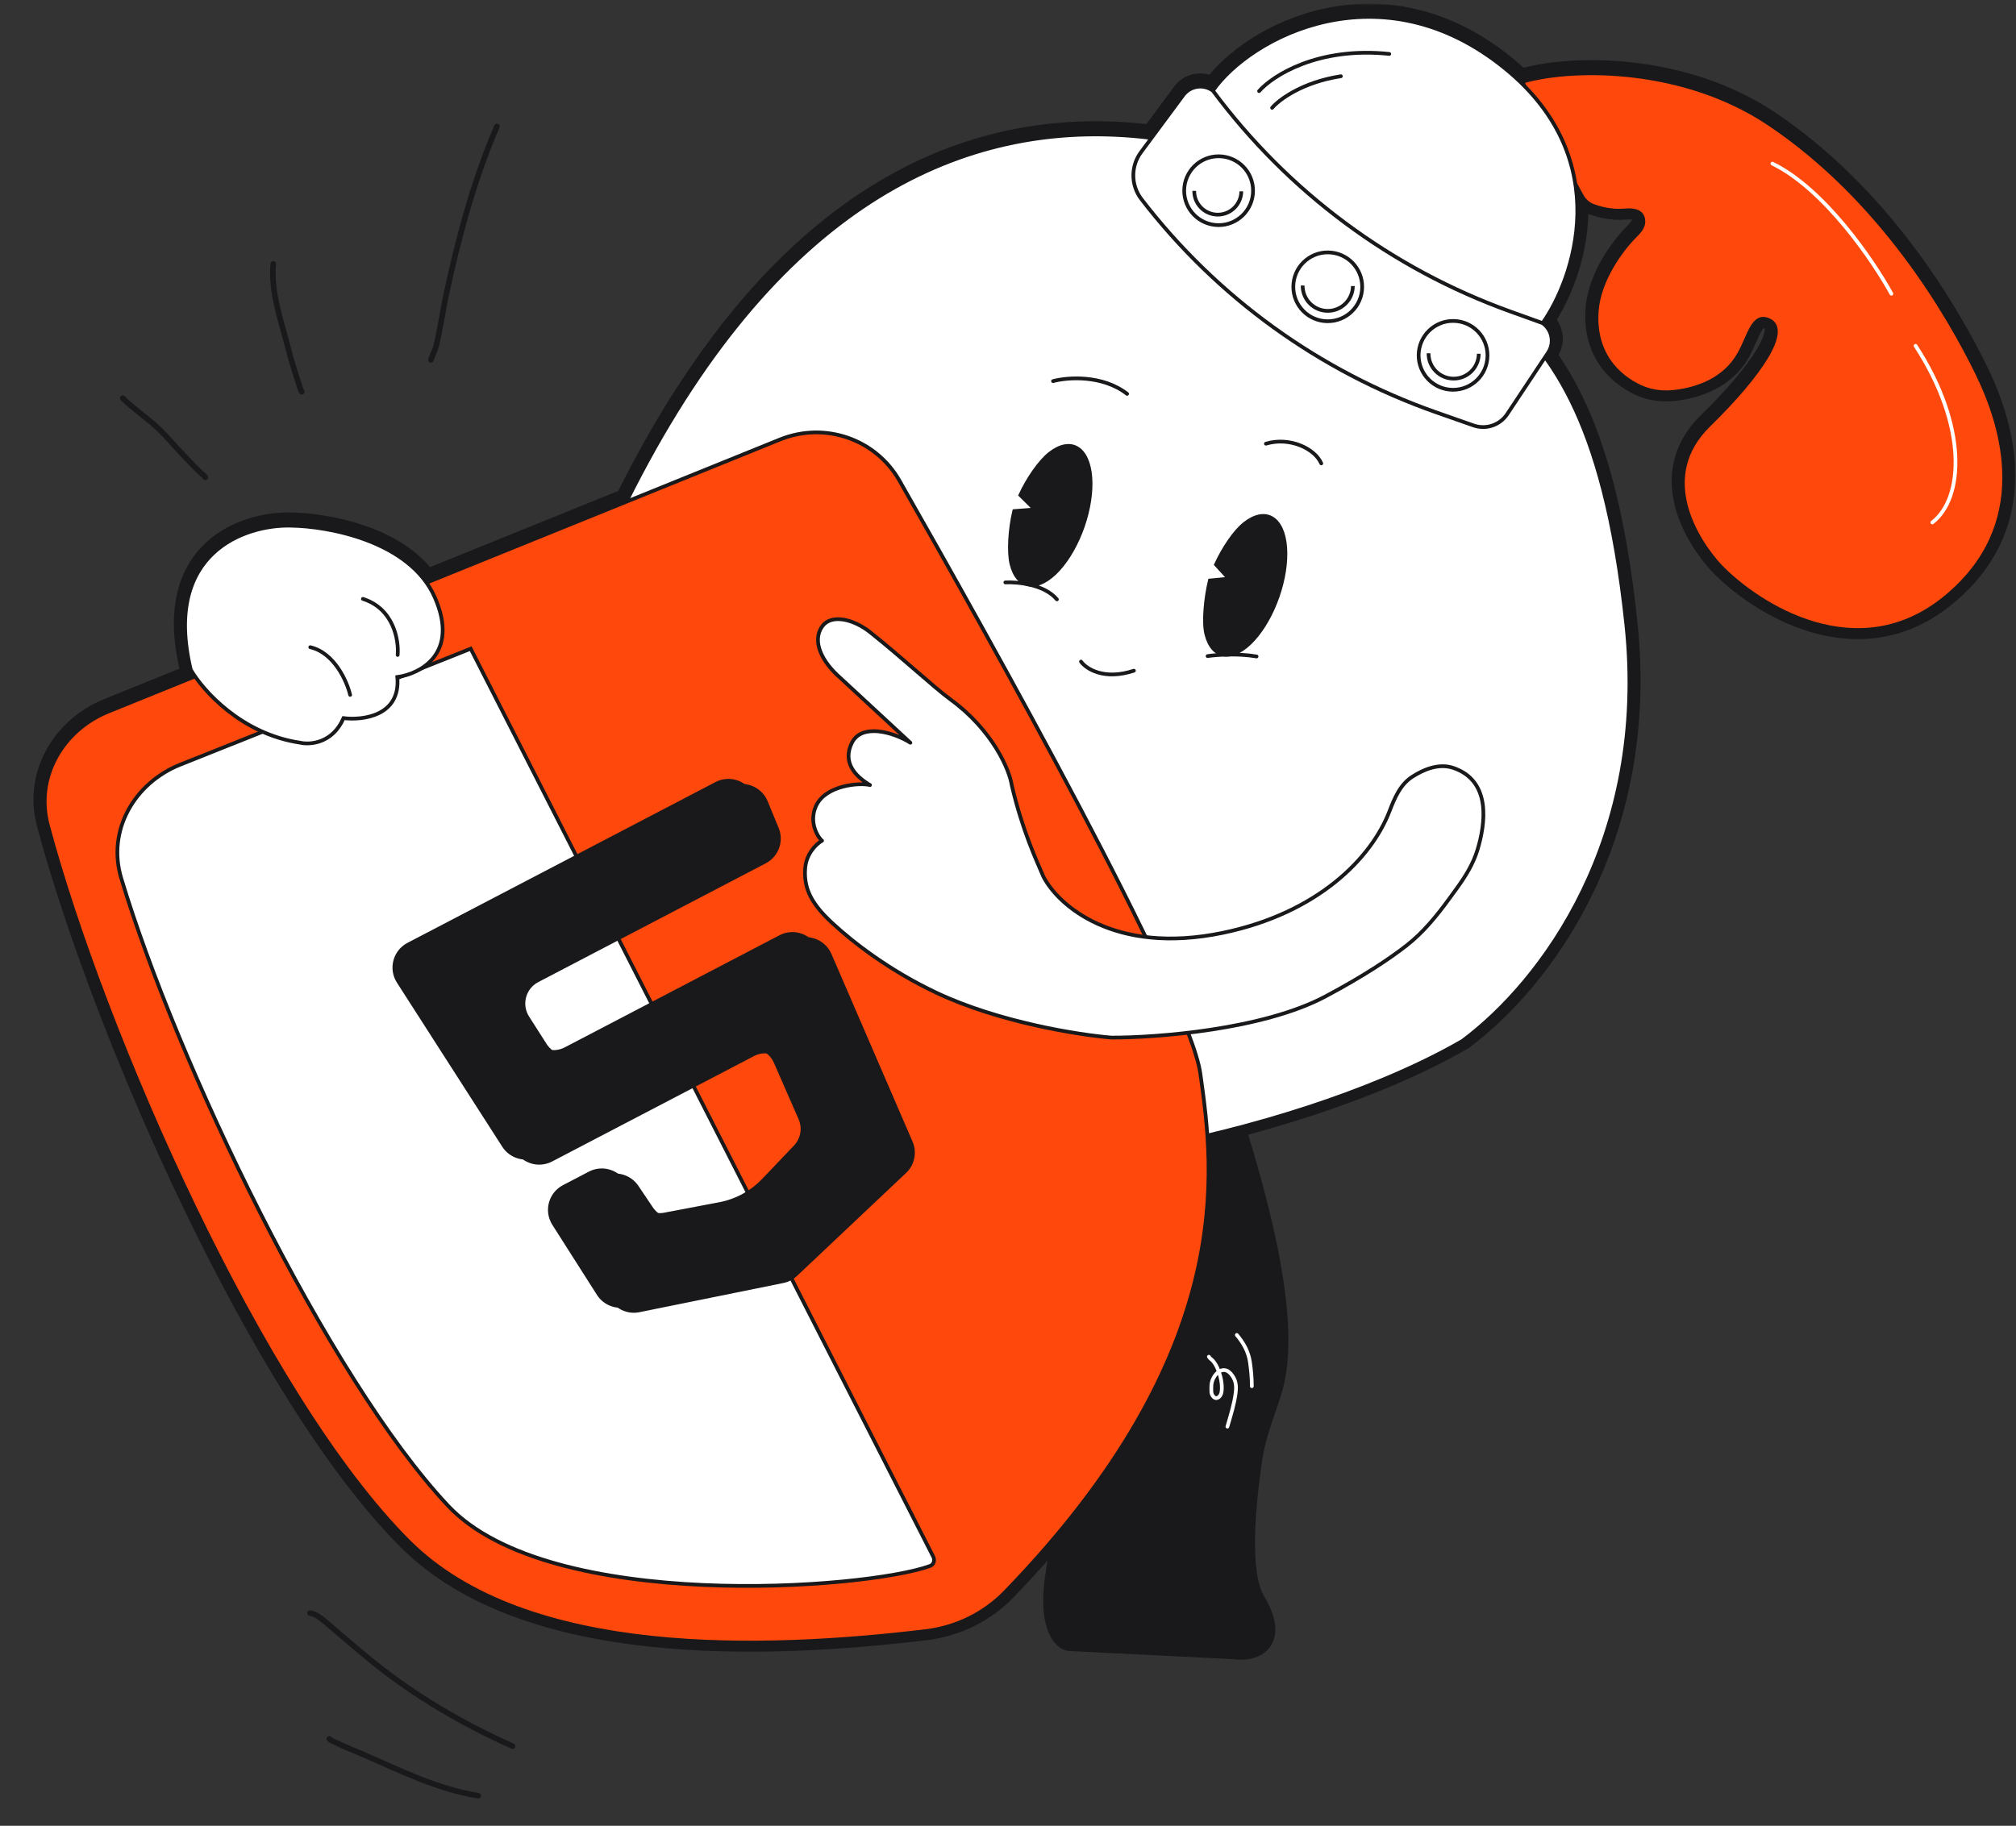 <?xml version="1.0" encoding="UTF-8"?> <svg xmlns="http://www.w3.org/2000/svg" width="542" height="491" viewBox="0 0 542 491" fill="none"><rect x="0" y="0" width="542" height="491" fill="#333333" stroke="none"/> <mask id="path-1-outside-1_4739_2824" maskUnits="userSpaceOnUse" x="8" y="0.996" width="534" height="446" fill="black"> <rect fill="white" x="8" y="0.996" width="534" height="446"></rect> <path fill-rule="evenodd" clip-rule="evenodd" d="M318.087 25.061L309.576 36.553C263.782 30.833 210.555 49.479 168.394 134.372L114.647 156.145C106.241 144.233 87.318 140.921 78.11 140.817C66.017 140.53 43.719 147.875 51.269 179.544C51.586 180.092 51.973 180.699 52.427 181.351L29.089 190.806C16.755 195.803 9.411 208.548 12.846 221.404C27.726 277.081 70.422 374.713 109.952 414.079C141.614 445.61 205.622 443.261 248.814 438.101C256.939 437.13 264.555 433.445 270.246 427.565C275.941 421.68 281.065 415.93 285.672 410.321C285.222 415.176 284.74 419.37 284.238 422.325C282.047 435.222 285.044 439.926 287.114 440.861C287.354 440.969 287.618 440.998 287.88 441.012L331.787 443.196C337.669 444.056 343.38 440.993 337.208 430.67C332.758 423.226 334.494 404.979 336.375 392.223C337.079 387.45 338.632 382.911 340.192 378.353L340.193 378.35C340.57 377.246 340.949 376.14 341.315 375.03C344.43 365.598 345.881 348.14 331.792 303.036C346.072 299.331 359.699 294.822 371.746 289.809C379.65 286.52 386.874 283.015 393.156 279.377C414.567 263.413 443.282 225.067 437.236 167.597C433.182 129.051 424.935 108.718 415.383 95.486L416.185 94.278C417.92 91.668 417.263 88.153 414.704 86.345C419.707 79.309 425.94 64.739 423.495 48.913C424.108 50.035 424.696 51.108 425.247 52.111C425.904 53.307 426.93 54.283 428.207 54.764C430.154 55.498 433.228 56.368 436.821 56.045C440.618 55.705 441.79 57.128 441.814 59.014C441.833 60.563 440.652 61.837 439.553 62.929C436.133 66.328 429.894 74.532 429.273 83.081C428.455 94.33 434.747 100.539 440.896 103.437C443.885 104.846 447.262 105.199 450.54 104.777C456.319 104.033 463.57 101.612 467.508 94.71C468.236 93.435 468.836 92.075 469.402 90.792C471.015 87.138 472.347 84.119 475.537 85.534C481.284 88.083 473.497 99.99 459.38 113.804C445.01 127.865 456.417 145.074 462.303 151.526C472.773 162.433 499.582 179.413 523.054 160.077C546.527 140.742 538.727 114.609 531.599 99.989C523.824 84.04 505.626 52.777 475.414 32.632C452.71 17.494 423.694 17.543 410.108 21.186C409.682 21.3 409.439 21.671 409.593 22.085C409.643 22.22 409.703 22.37 409.771 22.536C408.264 21.009 406.616 19.504 404.817 18.028C371.365 -9.421 336.133 9.397 326.067 23.844C323.525 21.987 319.96 22.531 318.087 25.061Z"></path> </mask> <path fill-rule="evenodd" clip-rule="evenodd" d="M318.087 25.061L309.576 36.553C263.782 30.833 210.555 49.479 168.394 134.372L114.647 156.145C106.241 144.233 87.318 140.921 78.11 140.817C66.017 140.53 43.719 147.875 51.269 179.544C51.586 180.092 51.973 180.699 52.427 181.351L29.089 190.806C16.755 195.803 9.411 208.548 12.846 221.404C27.726 277.081 70.422 374.713 109.952 414.079C141.614 445.61 205.622 443.261 248.814 438.101C256.939 437.13 264.555 433.445 270.246 427.565C275.941 421.68 281.065 415.93 285.672 410.321C285.222 415.176 284.74 419.37 284.238 422.325C282.047 435.222 285.044 439.926 287.114 440.861C287.354 440.969 287.618 440.998 287.88 441.012L331.787 443.196C337.669 444.056 343.38 440.993 337.208 430.67C332.758 423.226 334.494 404.979 336.375 392.223C337.079 387.45 338.632 382.911 340.192 378.353L340.193 378.35C340.57 377.246 340.949 376.14 341.315 375.03C344.43 365.598 345.881 348.14 331.792 303.036C346.072 299.331 359.699 294.822 371.746 289.809C379.65 286.52 386.874 283.015 393.156 279.377C414.567 263.413 443.282 225.067 437.236 167.597C433.182 129.051 424.935 108.718 415.383 95.486L416.185 94.278C417.92 91.668 417.263 88.153 414.704 86.345C419.707 79.309 425.94 64.739 423.495 48.913C424.108 50.035 424.696 51.108 425.247 52.111C425.904 53.307 426.93 54.283 428.207 54.764C430.154 55.498 433.228 56.368 436.821 56.045C440.618 55.705 441.79 57.128 441.814 59.014C441.833 60.563 440.652 61.837 439.553 62.929C436.133 66.328 429.894 74.532 429.273 83.081C428.455 94.33 434.747 100.539 440.896 103.437C443.885 104.846 447.262 105.199 450.54 104.777C456.319 104.033 463.57 101.612 467.508 94.71C468.236 93.435 468.836 92.075 469.402 90.792C471.015 87.138 472.347 84.119 475.537 85.534C481.284 88.083 473.497 99.99 459.38 113.804C445.01 127.865 456.417 145.074 462.303 151.526C472.773 162.433 499.582 179.413 523.054 160.077C546.527 140.742 538.727 114.609 531.599 99.989C523.824 84.04 505.626 52.777 475.414 32.632C452.71 17.494 423.694 17.543 410.108 21.186C409.682 21.3 409.439 21.671 409.593 22.085C409.643 22.22 409.703 22.37 409.771 22.536C408.264 21.009 406.616 19.504 404.817 18.028C371.365 -9.421 336.133 9.397 326.067 23.844C323.525 21.987 319.96 22.531 318.087 25.061Z" fill="white"></path> <path d="M309.576 36.553L309.204 39.529C310.279 39.664 311.342 39.208 311.987 38.338L309.576 36.553ZM318.087 25.061L320.497 26.846L320.497 26.846L318.087 25.061ZM168.394 134.372L169.52 137.152C170.199 136.877 170.754 136.362 171.08 135.706L168.394 134.372ZM114.647 156.145L112.196 157.875C112.999 159.014 114.481 159.449 115.773 158.926L114.647 156.145ZM78.11 140.817L78.039 143.816C78.052 143.816 78.064 143.816 78.076 143.816L78.11 140.817ZM51.269 179.544L48.351 180.24C48.419 180.523 48.527 180.796 48.673 181.048L51.269 179.544ZM52.427 181.351L53.554 184.132C54.399 183.789 55.043 183.08 55.303 182.206C55.563 181.331 55.41 180.385 54.889 179.637L52.427 181.351ZM29.089 190.806L27.963 188.025L27.962 188.025L29.089 190.806ZM12.846 221.404L9.948 222.179L9.948 222.179L12.846 221.404ZM109.952 414.079L112.068 411.953L112.068 411.953L109.952 414.079ZM248.814 438.101L248.458 435.122L248.458 435.122L248.814 438.101ZM270.246 427.565L268.09 425.479L268.09 425.479L270.246 427.565ZM285.672 410.321L288.659 410.597C288.781 409.285 288.031 408.047 286.812 407.546C285.593 407.045 284.19 407.398 283.354 408.417L285.672 410.321ZM284.238 422.325L281.28 421.822L281.28 421.822L284.238 422.325ZM287.114 440.861L288.349 438.127L288.349 438.127L287.114 440.861ZM287.88 441.012L287.731 444.008L287.731 444.008L287.88 441.012ZM331.787 443.196L332.221 440.228C332.127 440.214 332.032 440.204 331.936 440.2L331.787 443.196ZM337.208 430.67L334.634 432.209L334.634 432.209L337.208 430.67ZM336.375 392.223L339.343 392.661L339.343 392.661L336.375 392.223ZM340.192 378.353L337.366 377.344C337.362 377.356 337.357 377.369 337.353 377.382L340.192 378.353ZM340.193 378.35L343.018 379.359C343.022 379.347 343.027 379.334 343.031 379.321L340.193 378.35ZM341.315 375.03L344.164 375.97L344.164 375.97L341.315 375.03ZM331.792 303.036L331.038 300.132C330.243 300.339 329.568 300.862 329.169 301.579C328.77 302.297 328.683 303.147 328.928 303.931L331.792 303.036ZM371.746 289.809L370.594 287.039L370.594 287.039L371.746 289.809ZM393.156 279.377L394.66 281.973C394.76 281.915 394.857 281.851 394.95 281.782L393.156 279.377ZM437.236 167.597L434.253 167.911L434.253 167.911L437.236 167.597ZM415.383 95.486L412.884 93.825C412.192 94.867 412.219 96.228 412.95 97.242L415.383 95.486ZM416.185 94.278L413.687 92.617L413.687 92.617L416.185 94.278ZM414.704 86.345L412.259 84.606C411.797 85.256 411.613 86.063 411.746 86.849C411.88 87.635 412.322 88.335 412.973 88.795L414.704 86.345ZM423.495 48.913L426.129 47.475C425.43 46.196 423.914 45.604 422.533 46.072C421.153 46.539 420.308 47.931 420.531 49.371L423.495 48.913ZM425.247 52.111L427.876 50.666L427.876 50.666L425.247 52.111ZM428.207 54.764L429.265 51.957L429.265 51.957L428.207 54.764ZM436.821 56.045L437.089 59.033L437.089 59.033L436.821 56.045ZM441.814 59.014L438.814 59.051L438.814 59.051L441.814 59.014ZM439.553 62.929L441.668 65.057L441.668 65.057L439.553 62.929ZM429.273 83.081L426.281 82.863L426.281 82.863L429.273 83.081ZM440.896 103.437L442.175 100.723L442.175 100.723L440.896 103.437ZM450.54 104.777L450.923 107.752L450.923 107.752L450.54 104.777ZM467.508 94.71L470.114 96.197L470.114 96.197L467.508 94.71ZM469.402 90.792L472.147 92.003L472.147 92.003L469.402 90.792ZM475.537 85.534L476.753 82.791L476.753 82.791L475.537 85.534ZM459.38 113.804L461.478 115.948L461.478 115.948L459.38 113.804ZM462.303 151.526L460.087 153.548C460.104 153.567 460.121 153.585 460.139 153.603L462.303 151.526ZM523.054 160.077L524.962 162.393L524.962 162.393L523.054 160.077ZM531.599 99.989L528.902 101.303L528.902 101.303L531.599 99.989ZM475.414 32.632L473.749 35.129L473.749 35.129L475.414 32.632ZM410.108 21.186L409.331 18.288L409.331 18.288L410.108 21.186ZM409.593 22.085L412.405 21.04L412.405 21.04L409.593 22.085ZM409.771 22.536L407.636 24.643C408.643 25.664 410.232 25.829 411.427 25.037C412.623 24.245 413.091 22.718 412.544 21.392L409.771 22.536ZM404.817 18.028L406.72 15.709L406.72 15.709L404.817 18.028ZM326.067 23.844L324.298 26.267C324.95 26.743 325.766 26.936 326.563 26.803C327.359 26.669 328.067 26.221 328.529 25.559L326.067 23.844ZM311.987 38.338L320.497 26.846L315.676 23.275L307.165 34.767L311.987 38.338ZM171.08 135.706C191.981 93.622 215.483 68.243 239.164 54.056C262.813 39.889 286.876 36.741 309.204 39.529L309.948 33.576C286.481 30.645 261.034 33.96 236.081 48.909C211.159 63.839 186.967 90.229 165.707 133.037L171.08 135.706ZM115.773 158.926L169.52 137.152L167.267 131.591L113.52 153.365L115.773 158.926ZM78.076 143.816C82.405 143.865 89.123 144.678 95.723 146.897C102.361 149.128 108.512 152.655 112.196 157.875L117.098 154.415C112.376 147.724 104.862 143.638 97.635 141.209C90.37 138.768 83.022 137.872 78.144 137.817L78.076 143.816ZM54.187 178.848C50.595 163.782 54.207 155.231 59.375 150.385C64.76 145.337 72.486 143.684 78.039 143.816L78.181 137.817C71.641 137.663 62.171 139.539 55.272 146.008C48.155 152.681 44.393 163.637 48.351 180.24L54.187 178.848ZM54.889 179.637C54.477 179.045 54.136 178.508 53.865 178.04L48.673 181.048C49.037 181.676 49.469 182.354 49.966 183.066L54.889 179.637ZM30.215 193.586L53.554 184.132L51.301 178.571L27.963 188.025L30.215 193.586ZM15.745 220.63C12.748 209.418 19.103 198.088 30.215 193.586L27.962 188.025C14.408 193.517 6.073 207.678 9.948 222.179L15.745 220.63ZM112.068 411.953C92.68 392.644 72.302 358.778 54.858 322.556C37.447 286.402 23.127 248.252 15.745 220.63L9.948 222.179C17.446 250.234 31.913 288.738 49.453 325.16C66.96 361.514 87.694 396.147 107.835 416.204L112.068 411.953ZM248.458 435.122C226.951 437.692 200.409 439.54 175.378 436.866C150.275 434.184 127.181 427.003 112.068 411.953L107.835 416.204C124.384 432.685 149.126 440.096 174.74 442.832C200.427 445.576 227.485 443.671 249.17 441.08L248.458 435.122ZM268.09 425.479C262.894 430.848 255.92 434.231 248.458 435.122L249.17 441.08C257.958 440.03 266.217 436.042 272.402 429.651L268.09 425.479ZM283.354 408.417C278.801 413.96 273.732 419.649 268.09 425.479L272.402 429.651C278.151 423.711 283.329 417.9 287.99 412.224L283.354 408.417ZM287.196 422.827C287.717 419.756 288.208 415.47 288.659 410.597L282.685 410.044C282.237 414.882 281.763 418.984 281.28 421.822L287.196 422.827ZM288.349 438.127C288.476 438.184 287.603 437.784 286.987 435.344C286.389 432.978 286.142 429.028 287.196 422.827L281.28 421.822C280.143 428.519 280.299 433.369 281.17 436.814C282.021 440.184 283.682 442.602 285.88 443.595L288.349 438.127ZM288.03 438.015C287.952 438.011 287.959 438.009 288.006 438.017C288.058 438.026 288.186 438.053 288.349 438.127L285.879 443.595C286.658 443.946 287.396 443.991 287.731 444.008L288.03 438.015ZM331.936 440.2L288.029 438.015L287.731 444.008L331.638 446.192L331.936 440.2ZM334.634 432.209C337.605 437.179 336.848 439.003 336.577 439.383C336.195 439.919 334.826 440.609 332.221 440.228L331.353 446.164C334.63 446.644 339.059 446.232 341.46 442.87C343.971 439.353 342.984 434.484 339.783 429.13L334.634 432.209ZM333.407 391.786C332.459 398.215 331.534 406.113 331.418 413.391C331.36 417.029 331.503 420.58 331.968 423.751C332.427 426.882 333.23 429.862 334.634 432.209L339.783 429.13C338.961 427.755 338.313 425.663 337.904 422.88C337.502 420.138 337.362 416.934 337.417 413.486C337.527 406.59 338.41 398.988 339.343 392.661L333.407 391.786ZM337.353 377.382C335.809 381.896 334.158 386.694 333.407 391.786L339.343 392.661C340 388.205 341.456 383.925 343.03 379.324L337.353 377.382ZM337.367 377.341L337.366 377.344L343.017 379.362L343.018 379.359L337.367 377.341ZM338.467 374.089C338.106 375.182 337.733 376.272 337.354 377.379L343.031 379.321C343.408 378.219 343.791 377.099 344.164 375.97L338.467 374.089ZM328.928 303.931C342.972 348.889 341.275 365.583 338.467 374.089L344.164 375.97C347.584 365.612 348.79 347.391 334.655 302.142L328.928 303.931ZM370.594 287.039C358.692 291.991 345.2 296.457 331.038 300.132L332.545 305.94C346.944 302.204 360.706 297.652 372.899 292.579L370.594 287.039ZM391.653 276.781C385.505 280.34 378.403 283.79 370.594 287.039L372.899 292.579C380.897 289.25 388.242 285.689 394.66 281.973L391.653 276.781ZM434.253 167.911C440.169 224.156 412.073 261.53 391.363 276.972L394.95 281.782C417.06 265.296 446.394 225.978 440.22 167.283L434.253 167.911ZM412.95 97.242C422.086 109.896 430.229 129.659 434.253 167.911L440.22 167.283C436.134 128.443 427.784 107.539 417.815 93.73L412.95 97.242ZM413.687 92.617L412.884 93.825L417.881 97.146L418.684 95.938L413.687 92.617ZM412.973 88.795C414.206 89.666 414.522 91.36 413.687 92.617L418.684 95.938C421.317 91.976 420.32 86.639 416.435 83.894L412.973 88.795ZM420.531 49.371C422.826 64.229 416.939 78.025 412.259 84.606L417.149 88.083C422.475 80.593 429.055 65.249 426.46 48.455L420.531 49.371ZM427.876 50.666C427.327 49.666 426.74 48.595 426.129 47.475L420.862 50.351C421.476 51.475 422.066 52.551 422.618 53.556L427.876 50.666ZM429.265 51.957C428.751 51.763 428.24 51.329 427.876 50.666L422.618 53.556C423.568 55.286 425.109 56.803 427.149 57.572L429.265 51.957ZM436.553 53.057C433.581 53.324 430.987 52.606 429.265 51.957L427.149 57.572C429.322 58.39 432.875 59.412 437.089 59.033L436.553 53.057ZM444.813 58.976C444.794 57.406 444.257 55.522 442.473 54.251C440.85 53.095 438.746 52.861 436.553 53.057L437.089 59.033C437.852 58.965 438.359 58.997 438.673 59.053C438.98 59.108 439.043 59.175 438.992 59.138C438.921 59.088 438.848 58.998 438.81 58.911C438.784 58.85 438.812 58.876 438.814 59.051L444.813 58.976ZM441.668 65.057C442.221 64.507 442.987 63.728 443.603 62.801C444.233 61.851 444.833 60.556 444.813 58.976L438.814 59.051C438.814 59.051 438.814 59.052 438.814 59.053C438.814 59.054 438.813 59.057 438.813 59.062C438.811 59.072 438.806 59.092 438.794 59.126C438.77 59.197 438.715 59.314 438.603 59.484C438.357 59.854 437.984 60.258 437.438 60.801L441.668 65.057ZM432.265 83.298C432.531 79.643 434.021 75.905 435.956 72.584C437.881 69.278 440.132 66.583 441.668 65.057L437.438 60.801C435.554 62.674 432.975 65.78 430.771 69.564C428.576 73.331 426.637 77.969 426.281 82.863L432.265 83.298ZM442.175 100.723C436.852 98.215 431.559 93.014 432.265 83.298L426.281 82.863C425.352 95.647 432.642 102.863 439.616 106.151L442.175 100.723ZM450.157 101.801C447.33 102.165 444.55 101.843 442.175 100.723L439.616 106.151C443.221 107.85 447.194 108.232 450.923 107.752L450.157 101.801ZM464.903 93.223C461.654 98.917 455.565 101.105 450.157 101.801L450.923 107.752C457.072 106.96 465.486 104.308 470.114 96.197L464.903 93.223ZM466.657 89.581C466.081 90.886 465.541 92.105 464.903 93.223L470.114 96.197C470.931 94.766 471.591 93.263 472.147 92.003L466.657 89.581ZM476.753 82.791C475.516 82.242 474.157 81.998 472.771 82.325C471.403 82.647 470.385 83.438 469.65 84.252C468.32 85.727 467.387 87.927 466.657 89.581L472.147 92.003C472.559 91.069 472.906 90.286 473.256 89.61C473.611 88.926 473.89 88.51 474.106 88.271C474.304 88.051 474.319 88.124 474.148 88.164C473.959 88.209 473.963 88.117 474.32 88.276L476.753 82.791ZM461.478 115.948C468.604 108.976 474.295 102.333 477.484 96.98C479.05 94.353 480.211 91.717 480.411 89.336C480.515 88.099 480.374 86.766 479.734 85.532C479.073 84.258 478.014 83.351 476.753 82.791L474.32 88.276C474.496 88.354 474.451 88.377 474.408 88.296C474.387 88.255 474.471 88.379 474.432 88.832C474.348 89.832 473.757 91.514 472.33 93.909C469.534 98.601 464.273 104.818 457.281 111.66L461.478 115.948ZM464.52 149.504C461.75 146.468 457.77 140.975 456.148 134.761C454.578 128.742 455.195 122.096 461.478 115.948L457.281 111.66C449.194 119.573 448.33 128.562 450.343 136.276C452.304 143.794 456.971 150.132 460.087 153.548L464.52 149.504ZM521.147 157.762C510.324 166.677 498.834 167.234 488.643 164.262C478.317 161.251 469.432 154.62 464.467 149.448L460.139 153.603C465.645 159.339 475.399 166.65 486.963 170.022C498.662 173.434 512.312 172.813 524.962 162.393L521.147 157.762ZM528.902 101.303C532.372 108.421 535.889 118.123 535.802 128.239C535.716 138.21 532.139 148.707 521.147 157.762L524.962 162.393C537.442 152.112 541.702 139.875 541.802 128.291C541.9 116.851 537.953 106.177 534.295 98.674L528.902 101.303ZM473.749 35.129C503.304 54.835 521.213 85.529 528.902 101.303L534.296 98.674C526.435 82.55 507.948 50.72 477.078 30.136L473.749 35.129ZM410.885 24.084C423.828 20.613 451.913 20.568 473.749 35.129L477.078 30.136C453.507 14.42 423.561 14.473 409.331 18.288L410.885 24.084ZM412.405 21.04C412.63 21.645 412.602 22.402 412.209 23.06C411.845 23.671 411.306 23.971 410.885 24.084L409.331 18.288C408.483 18.516 407.61 19.058 407.057 19.986C406.475 20.961 406.402 22.11 406.781 23.13L412.405 21.04ZM412.544 21.392C412.486 21.25 412.44 21.134 412.405 21.04L406.781 23.13C406.846 23.305 406.919 23.49 406.997 23.679L412.544 21.392ZM402.914 20.347C404.634 21.759 406.205 23.193 407.636 24.643L411.906 20.428C410.323 18.824 408.597 17.249 406.72 15.709L402.914 20.347ZM328.529 25.559C333.088 19.015 343.729 11.092 357.306 8.157C370.712 5.26 386.936 7.237 402.914 20.347L406.72 15.709C389.246 1.37 371.128 -0.968 356.039 2.293C341.121 5.517 329.112 14.226 323.606 22.129L328.529 25.559ZM320.497 26.846C321.39 25.641 323.087 25.382 324.298 26.267L327.837 21.421C323.962 18.592 318.531 19.42 315.676 23.275L320.497 26.846Z" fill="#19191C" mask="url(#path-1-outside-1_4739_2824)"></path> <path d="M341.333 375.579C344.682 365.437 346.108 346.018 328.361 292.931C327.655 290.819 325.333 289.683 323.146 290.099C314.303 291.781 304.255 289.298 292.579 285.958C284.969 283.782 281.244 280.082 276.434 274.008C270.141 286.082 253.331 279.961 255.163 282.429C258.828 287.363 287.787 344.398 288.687 359.473C288.487 368.865 286.582 409.18 284.256 422.874C282.065 435.772 285.062 440.475 287.132 441.41C287.372 441.518 287.636 441.548 287.898 441.561L331.805 443.745C337.687 444.606 343.398 441.542 337.226 431.219C332.776 423.775 334.512 405.528 336.393 392.773C337.268 386.841 339.453 381.272 341.333 375.579Z" fill="#19191C" stroke="#19191C" stroke-linecap="round"></path> <path d="M166.477 138.877C157.661 168.144 160.18 254.583 190.406 293.195C203.648 310.111 234.054 315.537 268.491 313.718C273.458 313.456 278.509 313.043 283.604 312.491C314.239 309.178 346.48 300.877 371.764 290.356C379.668 287.068 386.892 283.562 393.174 279.924C414.584 263.96 443.3 225.615 437.254 168.144C431.209 110.674 415.844 93.69 400.731 80.365C366.027 49.78 245.821 -26.078 166.477 138.877Z" fill="white"></path> <path d="M166.477 138.877L166.026 138.661L166.009 138.696L165.998 138.733L166.477 138.877ZM190.406 293.195L190.012 293.503L190.012 293.503L190.406 293.195ZM393.174 279.924L393.425 280.357L393.45 280.342L393.473 280.325L393.174 279.924ZM400.731 80.365L401.061 79.99L401.061 79.99L400.731 80.365ZM371.764 290.356L371.572 289.895L371.764 290.356ZM283.604 312.491L283.658 312.989L283.604 312.491ZM268.491 313.718L268.517 314.217L268.491 313.718ZM165.998 138.733C161.562 153.46 159.994 182.463 163.304 212.587C166.612 242.706 174.811 274.085 190.012 293.503L190.8 292.887C175.775 273.694 167.601 242.547 164.298 212.477C160.995 182.412 162.576 153.562 166.956 139.021L165.998 138.733ZM393.473 280.325C415 264.274 443.818 225.766 437.752 168.092L436.757 168.197C442.781 225.463 414.169 263.647 392.875 279.523L393.473 280.325ZM437.752 168.092C434.725 139.322 429.362 120.645 422.841 107.478C416.314 94.301 408.642 86.673 401.061 79.99L400.4 80.74C407.933 87.381 415.499 94.908 421.945 107.922C428.396 120.947 433.738 139.497 436.757 168.197L437.752 168.092ZM401.061 79.99C383.674 64.667 344.841 37.971 300.368 35.794C278.116 34.705 254.458 39.756 231.391 55.43C208.33 71.099 185.889 97.366 166.026 138.661L166.927 139.094C186.737 97.911 209.075 71.802 231.953 56.257C254.825 40.716 278.264 35.714 300.319 36.793C344.461 38.953 383.083 65.478 400.4 80.74L401.061 79.99ZM371.956 290.818C379.876 287.523 387.12 284.008 393.425 280.357L392.924 279.492C386.664 283.116 379.46 286.613 371.572 289.895L371.956 290.818ZM283.658 312.989C314.338 309.67 346.626 301.358 371.956 290.818L371.572 289.895C346.334 300.396 314.14 308.686 283.55 311.994L283.658 312.989ZM190.012 293.503C196.731 302.086 207.768 307.712 221.384 310.969C235.008 314.227 251.27 315.128 268.517 314.217L268.464 313.219C251.275 314.127 235.116 313.225 221.617 309.996C208.111 306.766 197.323 301.22 190.8 292.887L190.012 293.503ZM268.517 314.217C273.494 313.954 278.554 313.541 283.658 312.989L283.55 311.994C278.463 312.545 273.422 312.957 268.464 313.219L268.517 314.217Z" fill="#19191C"></path> <path d="M272.67 137.435C271.555 142.057 271.118 148.395 271.938 151.688C272.759 154.981 274.505 156.95 276.838 157.214C279.17 157.478 281.924 156.018 284.565 153.117C287.205 150.217 289.545 146.081 291.13 141.513C292.715 136.945 293.433 132.27 293.144 128.393C292.855 124.516 291.581 121.714 289.567 120.53C287.553 119.346 284.944 119.864 282.246 121.984C279.547 124.104 276.317 128.809 274.326 133.139L278.238 137.017L272.67 137.435Z" fill="#19191C" stroke="#19191C"></path> <path d="M325.272 156.109C324.157 160.731 323.505 167.233 324.325 170.526C325.146 173.818 326.892 175.787 329.225 176.051C331.558 176.315 334.311 174.856 336.952 171.955C339.593 169.054 341.932 164.919 343.517 160.351C345.102 155.783 345.82 151.107 345.531 147.23C345.243 143.353 343.968 140.551 341.954 139.367C339.941 138.183 337.332 138.701 334.633 140.821C331.934 142.941 328.918 147.487 326.927 151.816L330.395 155.618L325.272 156.109Z" fill="#19191C" stroke="#19191C"></path> <path d="M270.286 156.628C273.49 156.457 280.748 157.128 284.151 161.185M324.659 176.439C326.914 176.104 332.705 175.656 337.827 176.538M290.624 177.914C292.002 179.838 296.776 183.022 304.852 180.364M340.338 119.318C346.679 117.418 353.428 120.568 355.227 124.617M283.103 102.49C286.942 101.464 296.301 100.714 303.022 105.92" stroke="#19191C" stroke-linecap="round"></path> <path d="M322.706 288.687C319.738 267.622 265.722 171.159 241.819 129.253C235.407 118.012 221.688 113.335 209.694 118.194L29.107 191.352C16.773 196.349 9.428 209.094 12.864 221.95C27.744 277.628 70.44 375.259 109.97 414.625C141.632 446.156 205.64 443.807 248.832 438.647C256.957 437.676 264.573 433.991 270.264 428.111C333.188 363.091 326.36 314.613 322.706 288.687Z" fill="#FF490C" stroke="#19191C" stroke-linecap="round"></path> <path d="M120.499 404.968C88.076 370.457 47.436 285.557 32.585 236.151C28.738 223.354 36.086 210.566 48.495 205.612L126.547 174.451L250.901 418.625C251.391 419.588 251.056 420.744 250.042 421.116C233.003 427.372 147.677 433.896 120.499 404.968Z" fill="white" stroke="#19191C" stroke-linecap="round"></path> <path d="M328.774 250.856C354.253 245.555 368.692 230.831 373.556 218.173C374.915 214.638 376.445 211 379.618 208.934C382.651 206.959 386.802 205.173 390.736 206.514C401.005 210.013 399.347 221.507 397.23 228.514C396.076 232.334 393.95 235.747 391.601 238.974L389.666 241.632C386.28 246.283 382.635 250.779 378.093 254.31C373.447 257.923 366.592 262.503 356.344 267.961C339.584 276.888 311.013 279.06 298.823 279.031C290.163 278.334 268.626 274.946 251.754 266.972C239.178 261.028 229.456 253.507 223.764 248.236C220.717 245.414 217.785 242.144 216.803 238.108C216.483 236.789 216.321 235.238 216.477 233.396C216.801 229.589 219.451 226.928 221.016 226.081C220.265 225.615 217.224 221.432 219.389 216.735C221.977 211.122 231.1 210.42 233.907 211.122C229.866 208.739 226.42 204.972 229.042 199.741C231.664 194.51 240.056 196.805 244.757 199.741L225.879 182.258C220.999 177.996 218.229 172.496 221.016 168.497C223.455 164.996 229.499 166.496 233.905 169.997C242.637 176.933 250.947 184.744 255.624 188.168C266.999 196.496 271.417 207.162 271.999 211.122C274.904 223.522 278.71 231.483 280.502 235.713C284.364 243.304 299.425 256.961 328.774 250.856Z" fill="white"></path> <path d="M373.556 218.173L374.023 218.352L374.023 218.352L373.556 218.173ZM328.774 250.856L328.672 250.366L328.672 250.366L328.774 250.856ZM280.502 235.713L280.041 235.908L280.048 235.924L280.056 235.939L280.502 235.713ZM271.999 211.122L271.504 211.195L271.507 211.215L271.512 211.236L271.999 211.122ZM244.757 199.741L244.492 200.165C244.711 200.301 244.998 200.249 245.154 200.044C245.311 199.84 245.286 199.549 245.097 199.374L244.757 199.741ZM233.907 211.122L233.786 211.607C234.027 211.667 234.276 211.541 234.37 211.311C234.464 211.081 234.375 210.817 234.161 210.691L233.907 211.122ZM219.389 216.735L219.843 216.944L219.843 216.944L219.389 216.735ZM221.016 226.081L221.254 226.52C221.41 226.436 221.51 226.274 221.515 226.095C221.521 225.917 221.431 225.75 221.279 225.656L221.016 226.081ZM216.477 233.396L215.979 233.353L215.979 233.353L216.477 233.396ZM216.803 238.108L217.289 237.989L217.289 237.989L216.803 238.108ZM223.764 248.236L224.104 247.869L224.104 247.869L223.764 248.236ZM251.754 266.972L251.54 267.424L251.754 266.972ZM298.823 279.031L298.783 279.529L298.802 279.53L298.821 279.531L298.823 279.031ZM356.344 267.961L356.579 268.402L356.579 268.402L356.344 267.961ZM378.093 254.31L377.786 253.916L377.786 253.916L378.093 254.31ZM389.666 241.632L389.262 241.337L389.262 241.337L389.666 241.632ZM391.601 238.974L391.197 238.679L391.197 238.679L391.601 238.974ZM397.23 228.514L396.751 228.369L396.751 228.369L397.23 228.514ZM390.736 206.514L390.574 206.987L390.574 206.987L390.736 206.514ZM379.618 208.934L379.345 208.515L379.345 208.515L379.618 208.934ZM255.624 188.168L255.92 187.765L255.92 187.765L255.624 188.168ZM233.905 169.997L234.216 169.605L234.216 169.605L233.905 169.997ZM221.016 168.497L221.426 168.782L221.426 168.782L221.016 168.497ZM225.879 182.258L226.218 181.891L226.213 181.886L226.208 181.881L225.879 182.258ZM373.09 217.994C368.294 230.473 354.007 245.096 328.672 250.366L328.876 251.345C354.498 246.015 369.09 231.19 374.023 218.352L373.09 217.994ZM328.672 250.366C299.527 256.429 284.7 242.861 280.947 235.486L280.056 235.939C284.028 243.747 299.324 257.493 328.876 251.345L328.672 250.366ZM280.962 235.517C279.166 231.279 275.379 223.359 272.486 211.008L271.512 211.236C274.428 223.686 278.253 231.688 280.041 235.908L280.962 235.517ZM245.022 199.317C242.621 197.817 239.274 196.476 236.168 196.18C233.07 195.886 230.043 196.628 228.595 199.517L229.489 199.965C230.663 197.623 233.144 196.897 236.073 197.176C238.993 197.454 242.192 198.728 244.492 200.165L245.022 199.317ZM228.595 199.517C227.212 202.277 227.419 204.7 228.538 206.74C229.639 208.747 231.598 210.341 233.653 211.552L234.161 210.691C232.174 209.52 230.391 208.039 229.414 206.259C228.456 204.511 228.251 202.436 229.489 199.965L228.595 199.517ZM234.028 210.637C232.521 210.26 229.45 210.272 226.437 211.077C223.426 211.881 220.321 213.519 218.935 216.526L219.843 216.944C221.045 214.338 223.796 212.818 226.695 212.043C229.593 211.269 232.486 211.282 233.786 211.607L234.028 210.637ZM218.935 216.526C217.786 219.018 218.021 221.375 218.636 223.158C218.943 224.048 219.346 224.8 219.725 225.364C219.915 225.646 220.101 225.884 220.269 226.072C220.43 226.252 220.598 226.41 220.752 226.506L221.279 225.656C221.246 225.635 221.154 225.561 221.014 225.404C220.881 225.256 220.723 225.055 220.555 224.806C220.221 224.308 219.858 223.633 219.582 222.832C219.03 221.232 218.827 219.149 219.843 216.944L218.935 216.526ZM220.778 225.641C219.096 226.552 216.32 229.347 215.979 233.353L216.975 233.438C217.282 229.832 219.806 227.304 221.254 226.52L220.778 225.641ZM215.979 233.353C215.818 235.25 215.984 236.855 216.318 238.226L217.289 237.989C216.981 236.723 216.823 235.226 216.975 233.438L215.979 233.353ZM223.425 248.603C229.146 253.902 238.91 261.454 251.54 267.424L251.968 266.52C239.446 260.601 229.765 253.112 224.104 247.869L223.425 248.603ZM251.54 267.424C268.489 275.434 290.093 278.83 298.783 279.529L298.863 278.532C290.234 277.838 268.764 274.458 251.968 266.52L251.54 267.424ZM298.821 279.531C304.941 279.546 315.157 279.008 325.946 277.349C336.725 275.691 348.124 272.906 356.579 268.402L356.109 267.52C347.803 271.944 336.537 274.708 325.794 276.361C315.059 278.012 304.895 278.545 298.824 278.531L298.821 279.531ZM356.579 268.402C366.848 262.933 373.727 258.338 378.4 254.705L377.786 253.916C373.166 257.508 366.336 262.072 356.109 267.52L356.579 268.402ZM390.07 241.926L392.005 239.268L391.197 238.679L389.262 241.337L390.07 241.926ZM397.709 228.658C398.774 225.131 399.743 220.422 399.123 216.127C398.812 213.973 398.098 211.905 396.781 210.143C395.461 208.377 393.552 206.946 390.897 206.041L390.574 206.987C393.054 207.832 394.789 209.15 395.98 210.742C397.174 212.338 397.84 214.238 398.133 216.27C398.722 220.348 397.803 224.889 396.751 228.369L397.709 228.658ZM390.897 206.041C386.731 204.621 382.404 206.523 379.345 208.515L379.891 209.353C382.898 207.395 386.872 205.725 390.574 206.987L390.897 206.041ZM255.92 187.765C253.601 186.068 250.373 183.276 246.612 180.021C242.86 176.775 238.592 173.081 234.216 169.605L233.594 170.388C237.951 173.849 242.203 177.529 245.958 180.778C249.704 184.019 252.97 186.845 255.329 188.572L255.92 187.765ZM234.216 169.605C231.961 167.813 229.27 166.519 226.801 166.127C224.336 165.737 221.979 166.24 220.606 168.211L221.426 168.782C222.492 167.253 224.376 166.756 226.645 167.115C228.909 167.474 231.443 168.679 233.594 170.388L234.216 169.605ZM220.606 168.211C219.089 170.387 219.111 172.949 220.108 175.463C221.1 177.968 223.072 180.47 225.55 182.635L226.208 181.881C223.806 179.784 221.953 177.406 221.037 175.095C220.125 172.793 220.156 170.606 221.426 168.782L220.606 168.211ZM225.539 182.625L244.417 200.108L245.097 199.374L226.218 181.891L225.539 182.625ZM272.494 211.049C271.891 206.949 267.396 196.167 255.92 187.765L255.329 188.572C266.602 196.825 270.943 207.375 271.504 211.195L272.494 211.049ZM378.4 254.705C382.998 251.13 386.677 246.587 390.07 241.926L389.262 241.337C385.883 245.979 382.271 250.429 377.786 253.916L378.4 254.705ZM392.005 239.268C394.365 236.026 396.53 232.559 397.709 228.658L396.751 228.369C395.621 232.109 393.534 235.468 391.197 238.679L392.005 239.268ZM216.318 238.226C217.337 242.416 220.368 245.772 223.425 248.603L224.104 247.869C221.066 245.055 218.234 241.871 217.289 237.989L216.318 238.226ZM374.023 218.352C375.389 214.798 376.872 211.318 379.891 209.353L379.345 208.515C376.017 210.682 374.44 214.478 373.09 217.994L374.023 218.352Z" fill="#19191C"></path> <path d="M116.902 160.647C123.551 175.796 112.951 181.239 106.82 182.067C107.786 192.486 97.586 193.777 92.365 193.12C89.426 199.906 83.329 200.345 80.647 199.717C64.903 197.385 54.513 185.663 51.287 180.093C43.737 148.424 66.035 141.079 78.128 141.366C88.282 141.48 110.252 145.497 116.902 160.647Z" fill="white" stroke="#19191C" stroke-linecap="round"></path> <path d="M106.912 176.133C107.253 172.205 105.862 163.689 97.565 161.052M94.138 186.871C93.27 183.232 89.91 175.57 83.412 174.042" stroke="#19191C" stroke-linecap="round"></path> <path d="M113.399 255.363L196.206 212.116C199.855 210.211 204.352 211.85 205.92 215.656L208.882 222.85C210.261 226.197 208.859 230.044 205.65 231.72L144.479 263.666C140.84 265.567 139.611 270.176 141.819 273.637L146.537 281.029C148.49 284.09 152.46 285.149 155.678 283.468L213.411 253.317C217.017 251.434 221.464 253.01 223.077 256.745L244.881 307.202C246.049 309.903 245.401 313.047 243.261 315.068L213.922 342.771C212.972 343.668 211.789 344.281 210.508 344.541L171.802 352.39C168.962 352.966 166.061 351.732 164.505 349.288L152.537 330.483C150.334 327.023 151.566 322.419 155.202 320.52L162.166 316.883C165.328 315.231 169.225 316.222 171.216 319.182L175.104 324.965C176.682 327.311 179.515 328.478 182.287 327.923L199.981 324.383C201.263 324.126 202.448 323.516 203.401 322.62L217.046 309.798C219.204 307.77 219.852 304.604 218.665 301.891L212.133 286.96C210.507 283.245 206.074 281.684 202.479 283.561L148.206 311.906C144.994 313.583 141.032 312.532 139.075 309.482L110.749 265.348C108.528 261.887 109.754 257.266 113.399 255.363Z" fill="#19191C" stroke="#19191C" stroke-linejoin="round"></path> <path d="M109.783 253.999L192.59 210.753C196.239 208.848 200.736 210.486 202.304 214.292L205.266 221.486C206.644 224.834 205.243 228.68 202.034 230.356L140.863 262.303C137.224 264.203 135.995 268.813 138.203 272.274L142.921 279.666C144.874 282.727 148.844 283.786 152.062 282.105L209.795 251.954C213.401 250.07 217.847 251.647 219.461 255.382L241.324 305.975C242.462 308.609 241.878 311.671 239.849 313.701L215.657 337.901C212.57 340.989 208.633 343.088 204.349 343.932L168.163 351.058C165.334 351.616 162.453 350.381 160.905 347.949L148.921 329.12C146.718 325.659 147.95 321.055 151.586 319.157L158.55 315.519C161.712 313.868 165.609 314.858 167.599 317.818L171.516 323.644C173.08 325.968 175.878 327.137 178.631 326.615L193.457 323.801C197.97 322.945 202.101 320.698 205.272 317.375L213.813 308.423C215.761 306.381 216.293 303.37 215.162 300.785L208.517 285.597C206.891 281.881 202.458 280.321 198.863 282.198L144.59 310.542C141.378 312.22 137.416 311.168 135.459 308.119L107.133 263.985C104.911 260.524 106.138 255.903 109.783 253.999Z" fill="#19191C" stroke="#19191C" stroke-linejoin="round"></path> <path d="M33 107.09C35.866 109.94 39.319 112.231 42.305 114.982C44.882 117.355 47.014 120.085 49.467 122.572C51.029 124.155 52.494 125.871 54.167 127.331C54.526 127.644 54.954 127.935 55.186 128.351" stroke="#19191C" stroke-width="1.5" stroke-linecap="round"></path> <path d="M73.471 70.983C72.74 78.491 75.617 86.307 77.43 93.484C78.188 96.484 79.075 99.419 80.059 102.35C80.391 103.337 80.608 104.455 81.117 105.371" stroke="#19191C" stroke-width="1.5" stroke-linecap="round"></path> <path d="M133.595 33.994C127.33 48.547 123.167 64.15 119.882 79.624C118.936 84.08 118.382 88.59 117.263 93.012C116.929 94.335 116.239 95.482 115.871 96.774" stroke="#19191C" stroke-width="1.5" stroke-linecap="round"></path> <path d="M137.794 469.576C124.517 463.666 111.489 456.019 100.195 446.888C95.895 443.412 91.728 439.762 87.516 436.19C86.324 435.18 84.867 433.995 83.344 433.796" stroke="#19191C" stroke-width="1.5" stroke-linecap="round"></path> <path d="M128.595 482.917C117.976 481.213 108.077 476.413 98.318 472.094C95.582 470.884 92.717 469.827 90.036 468.506C89.501 468.243 88.899 468.037 88.551 467.616" stroke="#19191C" stroke-width="1.5" stroke-linecap="round"></path> <path d="M332.516 359C334.337 361.188 335.65 363.494 336.051 366.34C336.362 368.546 336.555 370.551 336.555 372.784" stroke="white" stroke-linecap="round"></path> <path d="M329.984 383.654C330.835 380.724 331.808 377.674 332.199 374.643C332.466 372.574 332.274 371.005 330.865 369.395C328.536 366.734 325.68 370.179 325.68 372.679C325.68 373.818 325.45 374.959 326.359 375.725C327.296 376.514 328.224 375.356 328.385 374.467C328.634 373.1 328.418 371.309 328.046 370.024C327.634 368.603 327.106 367.193 326.158 366.035C325.816 365.617 325.224 365.299 325 364.852" stroke="white" stroke-linecap="round"></path> <path d="M475.431 33.178C452.728 18.04 423.712 18.089 410.126 21.732C409.7 21.846 409.457 22.217 409.611 22.631C411.022 26.427 419.888 42.872 425.265 52.657C425.922 53.853 426.948 54.829 428.225 55.31C430.172 56.044 433.246 56.914 436.839 56.591C440.636 56.25 441.808 57.673 441.832 59.559C441.851 61.109 440.67 62.383 439.571 63.475C436.151 66.874 429.912 75.078 429.291 83.626C428.473 94.876 434.765 101.084 440.914 103.983C443.903 105.392 447.28 105.745 450.558 105.322C456.336 104.578 463.588 102.158 467.526 95.256C470.326 90.349 471.246 84.168 475.555 86.079C481.302 88.629 473.515 100.535 459.397 114.35C445.028 128.411 456.435 145.62 462.321 152.072C472.791 162.978 499.6 179.958 523.072 160.623C546.545 141.288 538.745 115.155 531.617 100.534C523.842 84.585 505.644 53.323 475.431 33.178Z" fill="#FF490C" stroke="#19191C" stroke-linecap="round" stroke-linejoin="round"></path> <path d="M318.104 25.608L306.752 40.936C303.968 44.696 304.015 49.847 306.867 53.555C327.164 79.943 354.695 99.861 386.108 110.885L396.155 114.41C399.51 115.587 403.236 114.339 405.204 111.377L416.203 94.825C417.938 92.215 417.281 88.699 414.722 86.892C422.995 75.258 434.631 43.024 404.834 18.575C371.383 -8.874 336.151 9.944 326.085 24.391C323.543 22.534 319.978 23.078 318.104 25.608Z" fill="white"></path> <path d="M414.722 86.892V86.892C417.281 88.699 417.938 92.215 416.203 94.825L405.204 111.377C403.236 114.339 399.51 115.587 396.155 114.41L386.108 110.885C354.695 99.861 327.164 79.943 306.867 53.555V53.555C304.015 49.847 303.968 44.696 306.752 40.936L318.104 25.608C319.978 23.078 323.543 22.534 326.085 24.391V24.391M414.722 86.892C422.995 75.258 434.631 43.024 404.834 18.575C371.383 -8.874 336.151 9.944 326.085 24.391M414.722 86.892L406.018 83.758C374.109 72.272 346.303 51.619 326.085 24.391V24.391" stroke="#19191C" stroke-linecap="round" stroke-linejoin="round"></path> <ellipse rx="9.257" ry="9.257" transform="matrix(-1 -0.01 -0.01 1 356.963 77.132)" stroke="#19191C"></ellipse> <ellipse rx="9.257" ry="9.257" transform="matrix(-1 -0.01 -0.01 1 390.657 95.565)" stroke="#19191C"></ellipse> <ellipse rx="9.257" ry="9.257" transform="matrix(-1 -0.01 -0.01 1 327.626 51.284)" stroke="#19191C"></ellipse> <path d="M321.068 51.329C321.033 54.824 323.838 57.687 327.333 57.722C330.829 57.758 333.691 54.953 333.727 51.457" stroke="#19191C"></path> <path d="M350.215 76.781C350.177 80.51 353.169 83.564 356.898 83.601C360.627 83.639 363.681 80.647 363.719 76.918" stroke="#19191C"></path> <path d="M384.067 95C384.029 98.729 387.021 101.782 390.75 101.82C394.479 101.858 397.532 98.866 397.57 95.137" stroke="#19191C"></path> <path d="M519.5 140.496C528 133.996 529 114.496 515 92.996M508.5 78.996C503.667 70.163 490.5 50.796 476.5 43.996" stroke="white" stroke-linecap="round" stroke-linejoin="round"></path> <path d="M338.5 24.501C342.167 20.334 354.3 12.501 373.5 14.501M342 29C343.833 26.833 350.1 22.1 360.5 20.5" stroke="#19191C" stroke-linecap="round" stroke-linejoin="round"></path> </svg> 